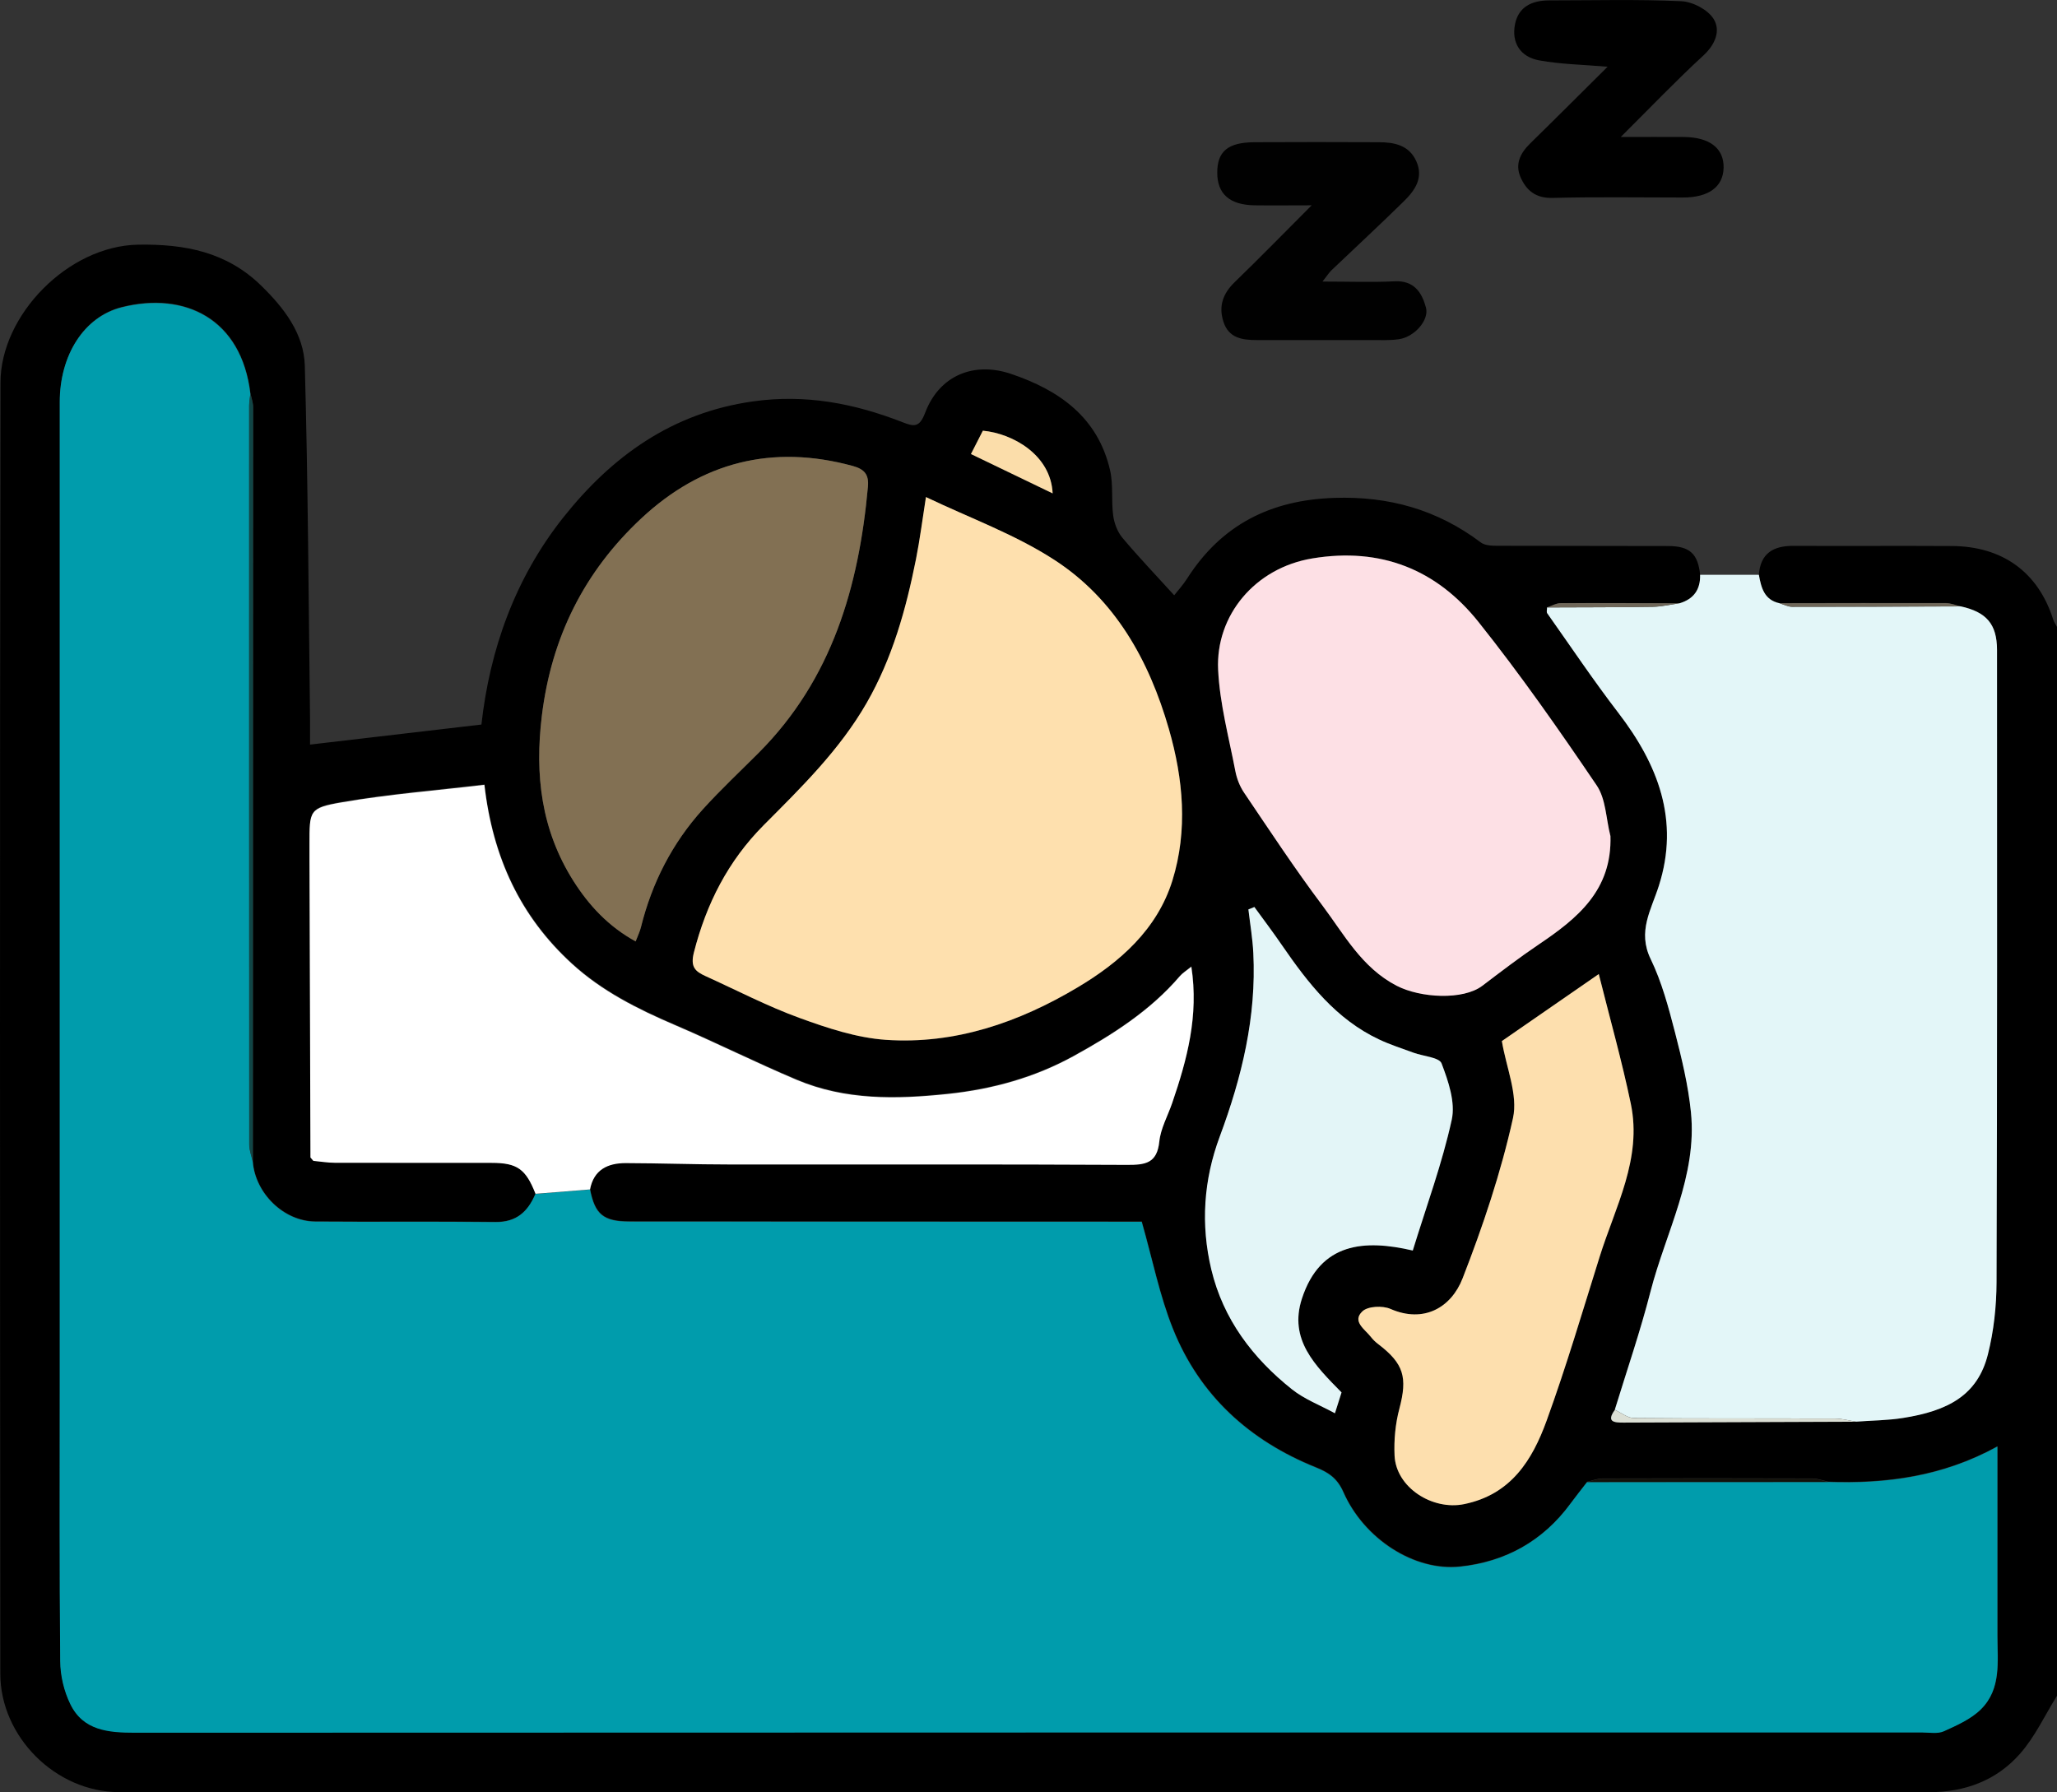<?xml version="1.0" encoding="utf-8"?>
<svg xmlns="http://www.w3.org/2000/svg" id="Layer_2" data-name="Layer 2" viewBox="0 0 255.56 222.66">
  <rect x="0" y="0" width="255.56" height="222.66" fill="#333333" stroke="none"/>
  <defs>
    <style>
      .cls-1 {
        fill: #010101;
      }

      .cls-2 {
        fill: #f4f4f4;
      }

      .cls-3 {
        fill: #e3f6f8;
      }

      .cls-4 {
        fill: #e3f5f7;
      }

      .cls-5 {
        fill: #fff;
      }

      .cls-6 {
        fill: #fee0ae;
      }

      .cls-7 {
        fill: #fbddaa;
      }

      .cls-8 {
        fill: #fddfae;
      }

      .cls-9 {
        fill: #fde0e5;
      }

      .cls-10 {
        fill: #827053;
      }

      .cls-11 {
        fill: #009cac;
      }

      .cls-12 {
        fill: #dbdfd5;
      }

      .cls-13 {
        fill: #12110a;
      }

      .cls-14 {
        fill: #114646;
      }

      .cls-15 {
        fill: #6f6759;
      }
    </style>
  </defs>
  <g id="Layer_1-2" data-name="Layer 1">
    <g>
      <path d="m218.52,71.41c.2-2.67,1.79-3.6,4.29-3.59,6.56.03,13.13-.02,19.69.02,6.25.03,10.71,3.22,12.58,9.11.11.34.32.64.49.96v132.76c-1.52,2.44-2.75,5.13-4.63,7.25-2.92,3.3-6.82,4.75-11.31,4.75-74.93-.03-149.86-.02-224.79-.01-7.98,0-14.8-6.94-14.8-14.7C0,154.48-.03,101.01.06,47.53c.01-8.39,8.4-16.98,17.09-17.13,5.82-.1,11,.9,15.28,5.07,2.85,2.77,5.33,5.98,5.44,9.97.4,14.67.47,29.34.65,44.02.01,1.07,0,2.15,0,3.05,7.12-.83,14.11-1.65,21.29-2.49,1.04-9.3,4.16-18.14,10.15-25.7,6.05-7.63,13.55-13.04,23.6-14.45,6.52-.92,12.58.25,18.55,2.58,1.43.56,2.12.71,2.83-1.17,1.75-4.62,6.03-6.4,10.69-4.82,5.99,2.03,10.76,5.39,12.28,11.95.42,1.81.14,3.77.39,5.64.13.96.53,2.03,1.14,2.76,2,2.38,4.15,4.63,6.44,7.15.48-.61,1.11-1.3,1.6-2.07,4.27-6.69,10.37-9.77,18.29-10.03,6.8-.23,12.8,1.47,18.21,5.54.5.38,1.36.41,2.05.41,7.07.03,14.14,0,21.21.03,2.71.01,3.71.97,3.98,3.57.06,1.83-.78,3.01-2.54,3.54-4.92-.01-9.84-.05-14.77-.02-.57,0-1.13.35-1.7.53,0,.25-.1.56.02.73,2.92,4.13,5.74,8.34,8.82,12.35,4.95,6.44,7.64,13.37,5.05,21.49-.96,3.01-2.69,5.68-1.02,9.12,1.38,2.85,2.22,6.01,3.02,9.1.85,3.26,1.65,6.58,1.98,9.92.8,7.93-3.12,14.9-5.02,22.28-1.27,4.95-2.95,9.8-4.44,14.7-1.09,1.51-.09,1.58,1.07,1.58,9.64-.04,19.27-.07,28.91-.11,1.95-.14,3.92-.15,5.84-.46,5.5-.88,9.24-2.78,10.53-7.91.73-2.9,1.06-5.97,1.07-8.96.09-26.19.07-52.38.06-78.57,0-3.2-1.32-4.69-4.5-5.39-.62-.14-1.23-.41-1.85-.41-6.89-.02-13.79,0-20.68.01-1.91-.41-2.27-1.95-2.56-3.54ZM38.58,143.79c.12.14.24.28.36.42.9.09,1.8.24,2.7.24,6.48.02,12.97,0,19.45.01,3.17,0,4.24.76,5.45,3.84-.93,2.19-2.34,3.54-4.96,3.5-7.47-.09-14.95,0-22.42-.06-3.9-.03-7.44-3.51-7.74-7.44.01-31.25.03-62.5.03-93.75,0-.56-.21-1.11-.33-1.67-1.1-9.32-8.16-12.7-15.98-10.74-4.7,1.18-7.7,5.96-7.7,11.77,0,40.67,0,81.33,0,122,0,11.48-.05,22.95.06,34.43.02,1.8.47,3.74,1.26,5.35,1.61,3.28,4.74,3.54,8,3.54,74.02-.03,148.03-.02,222.05-.03.91,0,1.94.2,2.72-.15,1.63-.74,3.37-1.51,4.61-2.74,2.54-2.52,2.03-5.94,2.03-9.15,0-7.7,0-15.4,0-23.48-6.82,3.75-13.82,4.65-21.05,4.4-.63-.13-1.26-.38-1.88-.39-8.72-.03-17.44-.03-26.16,0-.63,0-1.25.26-1.88.4-.69.89-1.4,1.77-2.07,2.69-3.41,4.66-8.1,7.24-13.74,7.83-5.66.59-11.91-3.43-14.48-9.26-.76-1.73-1.85-2.44-3.42-3.07-8.24-3.31-14.43-8.92-17.75-17.21-1.66-4.13-2.53-8.58-3.88-13.32-.32,0-1.29,0-2.27,0-20.46,0-40.93,0-61.39-.02-3.21,0-4.28-.88-4.88-4,.46-2.46,2.19-3.3,4.43-3.29,4.31.01,8.63.17,12.94.17,16.46.02,32.92-.04,49.38.05,2.26.01,3.7-.2,3.98-2.89.17-1.63,1.05-3.19,1.6-4.79,1.85-5.39,3.32-10.84,2.38-16.94-.62.51-1.09.79-1.44,1.19-3.66,4.28-8.35,7.26-13.17,9.91-4.82,2.65-10.08,4.13-15.66,4.71-6.43.67-12.72.79-18.75-1.75-5.1-2.15-10.06-4.63-15.14-6.81-4.63-1.98-9.08-4.21-12.82-7.64-6.35-5.83-9.81-13.13-10.85-22.21-5.96.7-11.89,1.17-17.73,2.18-4.06.7-4,1.03-4,5.22,0,.58,0,1.16,0,1.75.04,12.38.08,24.77.12,37.15ZM115.05,61.76c-.44,2.78-.75,5.27-1.24,7.73-1.24,6.22-2.92,12.27-6.12,17.84-3.36,5.86-8.11,10.5-12.8,15.2-4.43,4.46-7.13,9.74-8.67,15.81-.47,1.84.19,2.37,1.46,2.95,3.87,1.76,7.67,3.74,11.66,5.19,3.46,1.26,7.09,2.47,10.72,2.72,8.6.59,16.54-2.17,23.82-6.51,5.24-3.13,9.9-7.2,11.79-13.29,1.93-6.24,1.35-12.62-.44-18.82-2.46-8.54-6.7-16.14-14.26-21.03-4.9-3.17-10.53-5.2-15.91-7.78Zm85.02,42.07c-.54-2.11-.55-4.56-1.7-6.26-4.68-6.91-9.48-13.78-14.68-20.3-5.21-6.53-12.13-9.3-20.64-7.9-7.15,1.18-12.03,7.1-11.71,13.83.2,4.23,1.34,8.41,2.14,12.6.18.93.55,1.89,1.08,2.67,3.19,4.71,6.32,9.48,9.74,14.03,2.71,3.61,4.87,7.72,9.21,9.96,2.98,1.55,8.27,1.81,10.65.01,2.31-1.75,4.61-3.51,7-5.13,4.81-3.24,9.14-6.73,8.92-13.52Zm-121.1,13.14c.28-.73.53-1.24.66-1.77,1.37-5.51,3.89-10.45,7.7-14.66,2.21-2.45,4.64-4.71,6.97-7.05,9.08-9.13,12.41-20.61,13.53-33.01.14-1.52-.43-2.19-1.89-2.59-9.98-2.72-18.76-.49-26.26,6.51-7.1,6.63-11.17,14.76-12.36,24.52-.9,7.38-.07,14.22,3.92,20.53,1.93,3.05,4.35,5.66,7.74,7.52Zm107.62,12.37c.54,3.3,2.02,6.68,1.38,9.59-1.5,6.77-3.73,13.43-6.26,19.9-1.41,3.62-4.82,5.61-8.97,3.79-.97-.42-2.79-.35-3.47.3-1.34,1.26.32,2.23,1.06,3.2.25.32.56.62.89.87,3.21,2.44,3.66,4.15,2.64,8.02-.49,1.87-.68,3.9-.6,5.84.18,3.97,4.71,6.82,8.63,6.03,5.84-1.19,8.48-5.47,10.26-10.37,2.43-6.69,4.45-13.54,6.58-20.34,1.94-6.21,5.31-12.2,3.88-19.04-1.11-5.34-2.61-10.6-3.98-16.11-4.36,3.02-8.22,5.69-12.03,8.32Zm-30.76-16.65c-.24.1-.48.2-.72.29.21,1.81.52,3.61.61,5.42.4,7.92-1.43,15.44-4.17,22.8-2.01,5.39-2.38,10.93-1.05,16.51,1.48,6.19,5.15,11.02,10.04,14.91,1.53,1.22,3.46,1.95,5.32,2.96.38-1.19.61-1.92.82-2.59-3.25-3.31-6.59-6.55-4.92-11.66,2.29-7.01,7.79-7.36,13.77-5.97,1.73-5.62,3.66-10.85,4.84-16.24.47-2.17-.43-4.79-1.26-7-.29-.77-2.27-.89-3.47-1.33-1.43-.53-2.89-.99-4.27-1.64-5.37-2.51-8.84-7-12.09-11.72-1.11-1.61-2.29-3.17-3.43-4.75Zm-25.05-51.39c-.23-4.8-4.98-7.45-8.67-7.79-.43.84-.86,1.68-1.48,2.9,3.27,1.58,6.53,3.15,10.15,4.89Z"/>
      <path class="cls-3" d="m200.62,175.16c1.5-4.89,3.17-9.74,4.44-14.7,1.9-7.38,5.82-14.34,5.02-22.28-.34-3.34-1.14-6.66-1.98-9.92-.8-3.09-1.64-6.25-3.02-9.1-1.67-3.44.07-6.11,1.02-9.12,2.59-8.12-.1-15.05-5.05-21.49-3.08-4.01-5.9-8.22-8.82-12.35-.12-.16-.02-.48-.02-.73,4.38-.02,8.77-.01,13.15-.08,1.11-.02,2.21-.28,3.32-.44,1.76-.53,2.59-1.72,2.54-3.54,2.43,0,4.87,0,7.3,0,.29,1.59.65,3.12,2.56,3.54.53.15,1.05.44,1.58.44,6.98,0,13.97-.02,20.95-.05,3.17.7,4.49,2.19,4.5,5.39.01,26.19.03,52.38-.06,78.57-.01,2.99-.34,6.06-1.07,8.96-1.28,5.13-5.02,7.04-10.53,7.91-1.92.31-3.89.31-5.84.46-.87-.13-1.74-.38-2.61-.39-8.34-.03-16.67.02-25.01-.06-.79,0-1.58-.67-2.37-1.03Z"/>
      <path class="cls-1" d="m164.27,34.98c3.4,0,6.2.11,8.99-.03,2.43-.12,3.39,1.39,3.9,3.26.42,1.57-1.43,3.65-3.34,3.93-1.14.17-2.32.11-3.48.11-4.73,0-9.47.01-14.2,0-1.79,0-3.5-.23-4.15-2.3-.61-1.93-.05-3.48,1.4-4.89,3.13-3.03,6.17-6.15,9.57-9.55-2.67,0-4.88.03-7.09,0-3.11-.05-4.64-1.42-4.64-4.06,0-2.64,1.32-3.76,4.61-3.78,5.15-.03,10.3-.02,15.45,0,1.94,0,3.77.36,4.67,2.36.94,2.09-.2,3.66-1.57,5-2.94,2.89-5.98,5.7-8.97,8.55-.28.27-.49.61-1.13,1.42Z"/>
      <path d="m199.72,8.29c-3.04-.26-5.81-.3-8.5-.79-2.3-.42-3.47-2.16-2.99-4.52.44-2.15,2.11-2.92,4.19-2.93,5.49,0,10.98-.15,16.46.1,1.41.06,3.29,1.04,4.01,2.19.91,1.45.23,3.18-1.27,4.56-3.4,3.13-6.6,6.48-10.26,10.12,2.96,0,5.41-.02,7.86,0,3.2.03,4.97,1.42,4.92,3.82-.05,2.37-1.85,3.7-5.05,3.7-5.4,0-10.81-.09-16.21.05-2.09.05-3.26-.93-3.98-2.6-.7-1.63,0-2.99,1.22-4.18,3.18-3.11,6.32-6.26,9.61-9.52Z"/>
      <path class="cls-11" d="m73.3,147.78c.6,3.12,1.66,3.99,4.88,4,20.46,0,40.93.01,61.39.02.98,0,1.95,0,2.27,0,1.35,4.74,2.22,9.19,3.88,13.32,3.32,8.29,9.51,13.89,17.75,17.21,1.58.63,2.66,1.35,3.42,3.07,2.57,5.83,8.81,9.85,14.48,9.26,5.64-.59,10.32-3.17,13.74-7.83.67-.91,1.38-1.79,2.07-2.69,9.97,0,19.95,0,29.92-.01,7.23.25,14.23-.65,21.05-4.4,0,8.08,0,15.78,0,23.48,0,3.21.51,6.62-2.03,9.15-1.23,1.23-2.98,2-4.61,2.74-.77.35-1.8.15-2.72.15-74.02,0-148.03,0-222.05.03-3.27,0-6.4-.26-8-3.54-.79-1.61-1.25-3.55-1.26-5.35-.11-11.48-.06-22.95-.06-34.43,0-40.67,0-81.33,0-122,0-5.81,3-10.59,7.7-11.77,7.82-1.97,14.88,1.42,15.98,10.74-.05.49-.15.99-.15,1.48,0,30.61,0,61.21.01,91.82,0,.7.28,1.41.44,2.11.3,3.93,3.84,7.41,7.74,7.44,7.47.06,14.95-.03,22.42.06,2.62.03,4.03-1.31,4.96-3.5,2.25-.18,4.51-.36,6.77-.54Z"/>
      <path class="cls-6" d="m115.05,61.76c5.39,2.58,11.02,4.61,15.91,7.78,7.57,4.89,11.8,12.49,14.26,21.03,1.79,6.21,2.37,12.59.44,18.82-1.89,6.09-6.54,10.17-11.79,13.29-7.28,4.34-15.22,7.1-23.82,6.51-3.62-.25-7.26-1.46-10.72-2.72-3.99-1.45-7.78-3.43-11.66-5.19-1.27-.58-1.93-1.11-1.46-2.95,1.55-6.06,4.24-11.35,8.67-15.81,4.68-4.7,9.44-9.35,12.8-15.2,3.2-5.58,4.88-11.63,6.12-17.84.49-2.46.8-4.95,1.24-7.73Z"/>
      <path class="cls-5" d="m73.3,147.78c-2.26.18-4.51.36-6.77.54-1.21-3.08-2.27-3.84-5.45-3.84-6.48,0-12.97,0-19.45-.01-.9,0-1.8-.16-2.7-.24-.12-.14-.24-.28-.36-.42-.04-12.38-.08-24.77-.12-37.15,0-.58,0-1.16,0-1.75,0-4.18-.06-4.52,4-5.22,5.84-1.01,11.77-1.47,17.73-2.18,1.04,9.08,4.49,16.38,10.85,22.21,3.74,3.43,8.2,5.66,12.82,7.64,5.09,2.18,10.04,4.66,15.14,6.81,6.04,2.54,12.32,2.43,18.75,1.75,5.59-.58,10.85-2.06,15.66-4.71,4.81-2.65,9.51-5.63,13.17-9.91.34-.4.82-.69,1.44-1.19.94,6.1-.53,11.54-2.38,16.94-.55,1.6-1.43,3.15-1.6,4.79-.28,2.69-1.72,2.9-3.98,2.89-16.46-.09-32.92-.03-49.38-.05-4.31,0-8.63-.16-12.94-.17-2.24,0-3.97.83-4.43,3.29Z"/>
      <path class="cls-9" d="m200.08,103.83c.22,6.79-4.11,10.28-8.92,13.52-2.4,1.62-4.7,3.38-7,5.13-2.38,1.8-7.66,1.53-10.65-.01-4.33-2.25-6.5-6.35-9.21-9.96-3.42-4.55-6.55-9.31-9.74-14.03-.53-.78-.9-1.74-1.08-2.67-.8-4.19-1.94-8.37-2.14-12.6-.32-6.73,4.56-12.65,11.71-13.83,8.5-1.41,15.43,1.37,20.64,7.9,5.2,6.52,10,13.39,14.68,20.3,1.15,1.69,1.16,4.15,1.7,6.26Z"/>
      <path class="cls-10" d="m78.98,116.97c-3.39-1.86-5.81-4.48-7.74-7.52-3.99-6.31-4.82-13.15-3.92-20.53,1.2-9.76,5.26-17.89,12.36-24.52,7.5-7,16.28-9.23,26.26-6.51,1.46.4,2.03,1.07,1.89,2.59-1.13,12.4-4.45,23.88-13.53,33.01-2.33,2.34-4.75,4.6-6.97,7.05-3.81,4.21-6.33,9.14-7.7,14.66-.13.53-.38,1.04-.66,1.77Z"/>
      <path class="cls-8" d="m186.6,129.34c3.81-2.63,7.67-5.3,12.03-8.32,1.38,5.51,2.87,10.77,3.98,16.11,1.43,6.84-1.94,12.82-3.88,19.04-2.13,6.8-4.15,13.65-6.58,20.34-1.78,4.9-4.42,9.18-10.26,10.37-3.92.8-8.44-2.05-8.63-6.03-.09-1.94.1-3.97.6-5.84,1.02-3.87.57-5.58-2.64-8.02-.33-.25-.63-.54-.89-.87-.75-.97-2.4-1.94-1.06-3.2.68-.64,2.5-.72,3.47-.3,4.16,1.82,7.56-.17,8.97-3.79,2.52-6.47,4.76-13.13,6.26-19.9.65-2.91-.84-6.3-1.38-9.59Z"/>
      <path class="cls-4" d="m155.84,112.69c1.15,1.58,2.33,3.14,3.43,4.75,3.25,4.72,6.72,9.2,12.09,11.72,1.38.65,2.84,1.11,4.27,1.64,1.2.44,3.18.56,3.47,1.33.84,2.2,1.74,4.83,1.26,7-1.18,5.4-3.11,10.63-4.84,16.24-5.98-1.39-11.48-1.03-13.77,5.97-1.67,5.11,1.67,8.35,4.92,11.66-.21.67-.44,1.4-.82,2.59-1.86-1.01-3.78-1.74-5.32-2.96-4.89-3.89-8.56-8.72-10.04-14.91-1.33-5.58-.96-11.12,1.05-16.51,2.74-7.35,4.57-14.88,4.17-22.8-.09-1.81-.4-3.62-.61-5.42.24-.1.48-.2.72-.29Z"/>
      <path class="cls-14" d="m31.41,144.32c-.15-.7-.43-1.41-.44-2.11-.02-30.61-.02-61.21-.01-91.82,0-.49.1-.99.15-1.48.11.56.33,1.11.33,1.67,0,31.25-.01,62.5-.03,93.75Z"/>
      <path class="cls-7" d="m130.78,61.3c-3.62-1.74-6.88-3.32-10.15-4.89.62-1.22,1.05-2.06,1.48-2.9,3.69.34,8.45,2.99,8.67,7.79Z"/>
      <path class="cls-12" d="m200.62,175.16c.79.36,1.58,1.02,2.37,1.03,8.33.07,16.67.03,25.01.06.87,0,1.74.25,2.61.39-9.64.03-19.27.07-28.91.11-1.16,0-2.16-.07-1.07-1.58Z"/>
      <path class="cls-13" d="m227.09,184.12c-9.97,0-19.95,0-29.92.01.63-.14,1.25-.4,1.88-.4,8.72-.03,17.44-.03,26.16,0,.63,0,1.26.25,1.88.39Z"/>
      <path class="cls-15" d="m243.61,75.34c-6.98.02-13.97.05-20.95.05-.53,0-1.06-.29-1.58-.44,6.89-.01,13.79-.03,20.68-.01.62,0,1.23.27,1.85.41Z"/>
      <path class="cls-15" d="m208.68,74.95c-1.11.15-2.21.42-3.32.44-4.38.07-8.76.06-13.15.08.57-.19,1.13-.53,1.7-.53,4.92-.03,9.84,0,14.77.02Z"/>
      <path class="cls-2" d="m38.58,143.79c.12.14.24.28.36.42-.12-.14-.24-.28-.36-.42Z"/>
    </g>
  </g>
</svg>